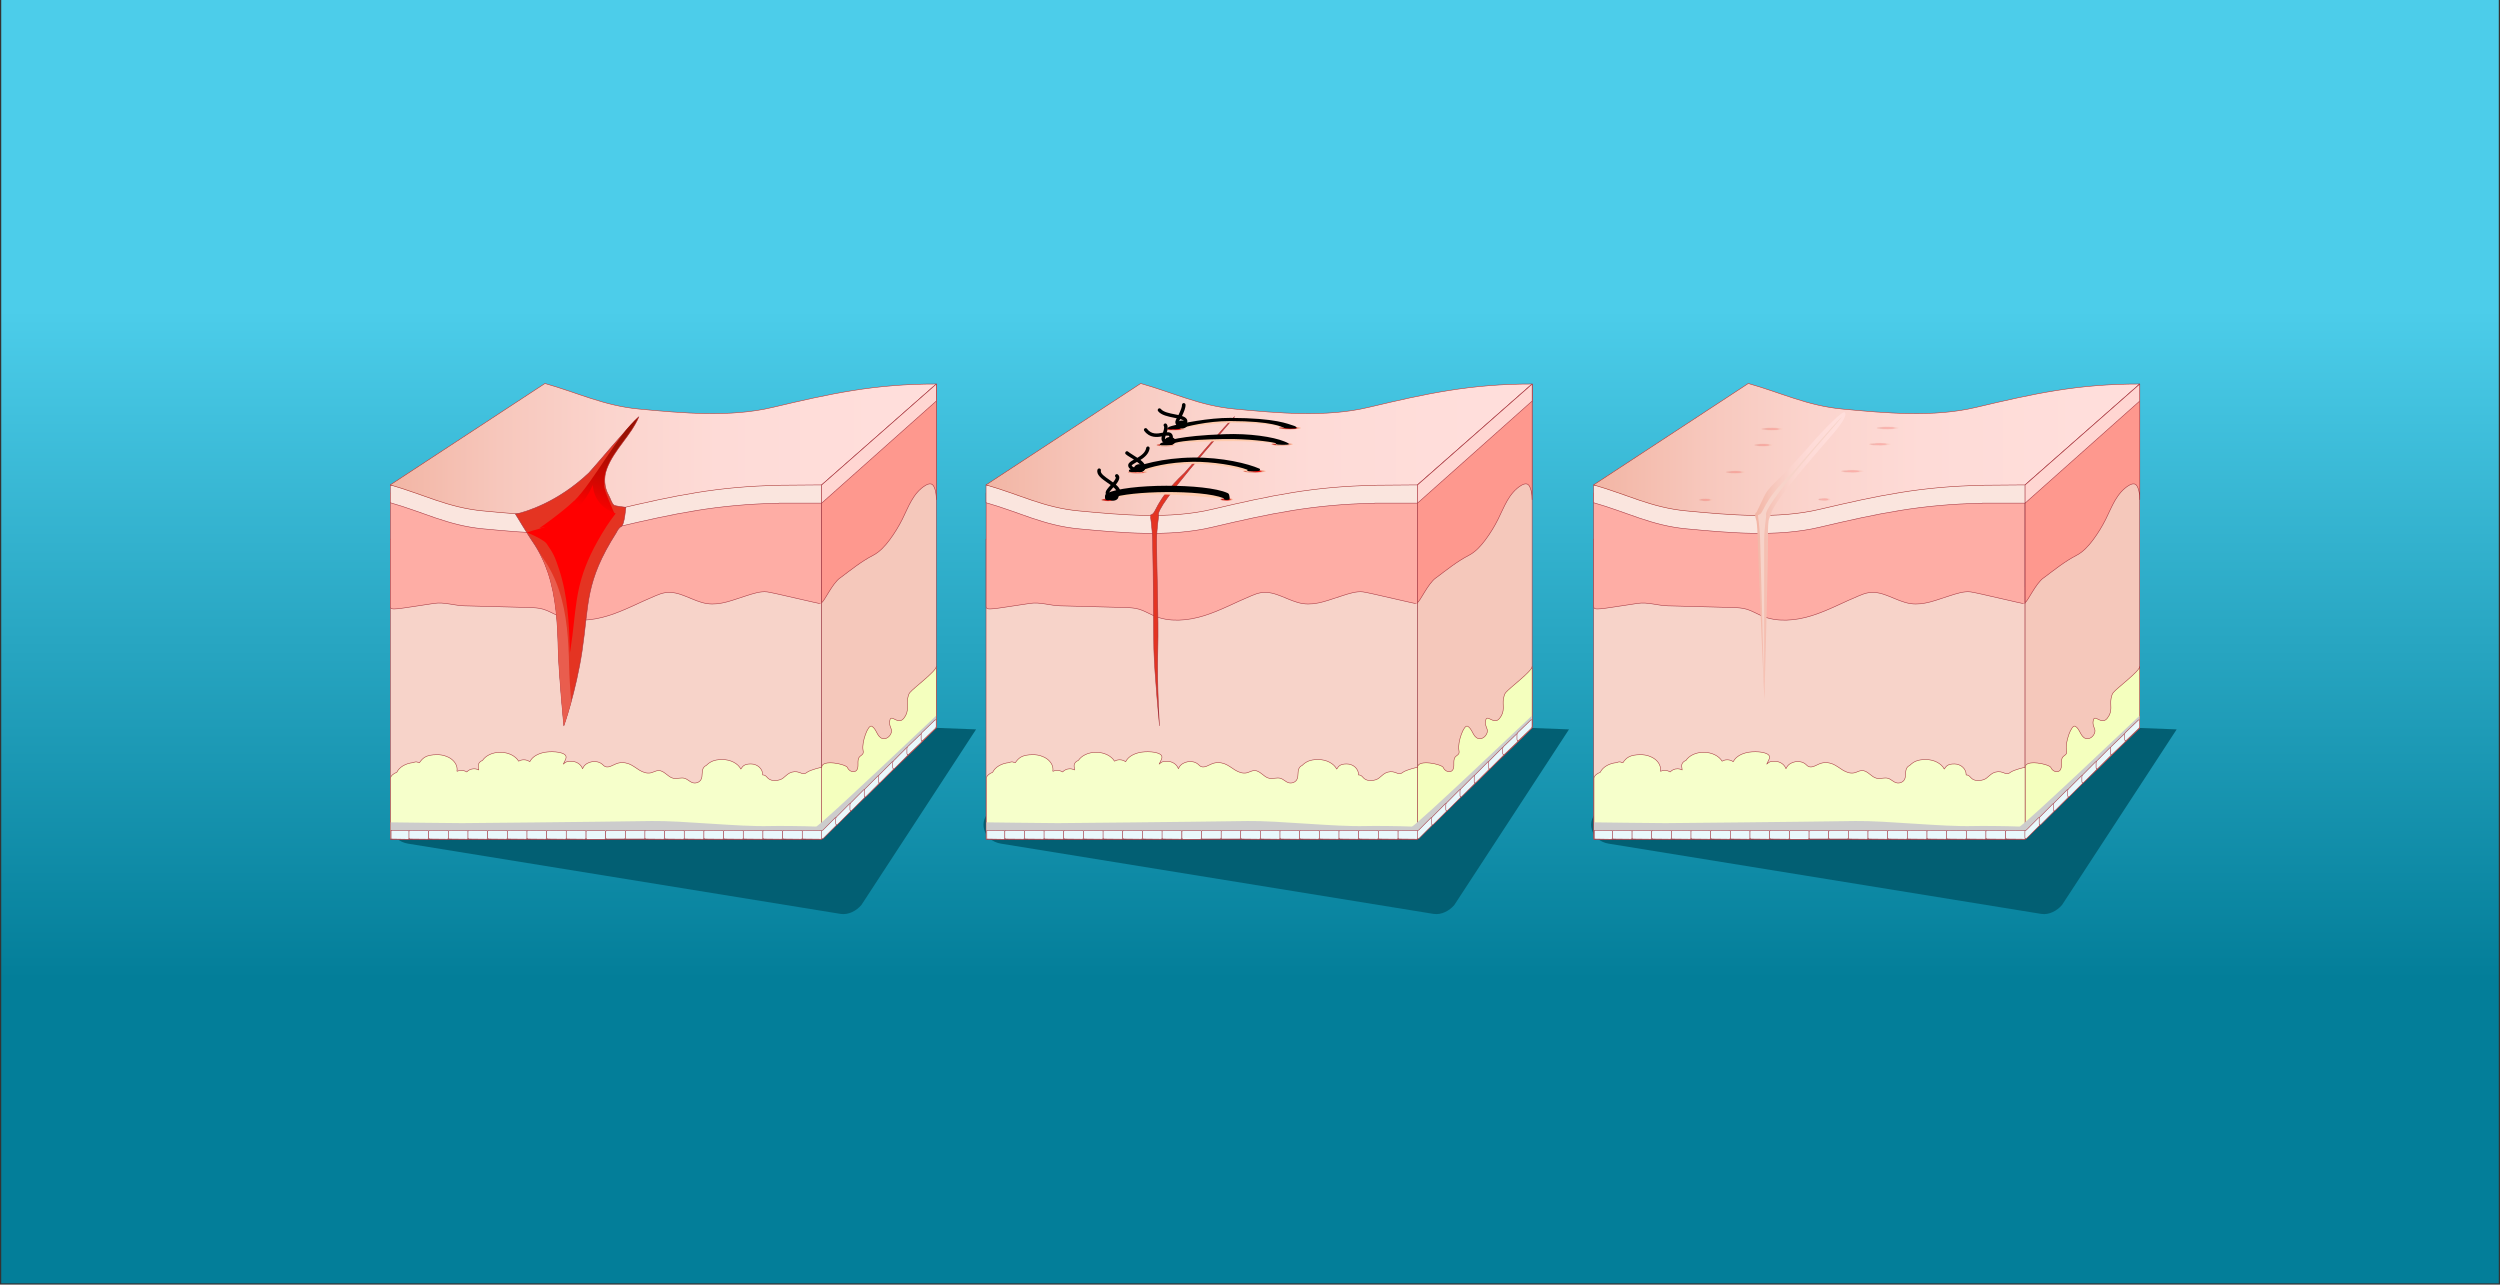 <svg xmlns="http://www.w3.org/2000/svg" xmlns:xlink="http://www.w3.org/1999/xlink" viewBox="0 0 2834.6 1456.5"><rect x="0" y="0" width="2834.6" height="1456.5" fill="#333333" stroke="none"/><defs><style>      .st0 {        fill: #f5c8bb;      }      .st0, .st1, .st2, .st3, .st4, .st5, .st6, .st7, .st8, .st9, .st10, .st11, .st12 {        stroke: #a3333e;        stroke-linecap: round;        stroke-linejoin: round;        stroke-width: .6px;      }      .st13 {        fill: url(#linear-gradient2);      }      .st14 {        fill: url(#linear-gradient1);      }      .st15 {        fill: url(#linear-gradient9);      }      .st16 {        fill: url(#linear-gradient3);      }      .st17 {        fill: url(#linear-gradient6);      }      .st18 {        fill: url(#linear-gradient8);      }      .st19 {        fill: url(#linear-gradient7);      }      .st20 {        fill: url(#linear-gradient5);      }      .st21 {        fill: url(#linear-gradient4);      }      .st22 {        fill: url(#linear-gradient18);      }      .st23 {        fill: url(#linear-gradient13);      }      .st24 {        fill: url(#linear-gradient12);      }      .st25 {        fill: url(#linear-gradient15);      }      .st26 {        fill: url(#linear-gradient16);      }      .st27 {        fill: url(#linear-gradient11);      }      .st28 {        fill: url(#linear-gradient10);      }      .st29 {        fill: url(#linear-gradient17);      }      .st30 {        fill: url(#linear-gradient14);      }      .st31 {        fill: url(#linear-gradient);      }      .st32 {        isolation: isolate;      }      .st33 {        fill: #ff7036;      }      .st34 {        fill: #ffc1a7;      }      .st35 {        fill: #ffcbad;      }      .st35, .st36, .st37, .st38 {        mix-blend-mode: multiply;      }      .st39 {        fill: #025f73;      }      .st1 {        fill: url(#_ÂÁ_Ï_ÌÌ_È_ËÂÌÚ_732);      }      .st2 {        fill: url(#_ÂÁ_Ï_ÌÌ_È_ËÂÌÚ_733);      }      .st36 {        fill: url(#_ÂÁ_Ï_ÌÌ_È_ËÂÌÚ_731);      }      .st3 {        fill: #ffd6d2;      }      .st4, .st40 {        fill: #f7d3c9;      }      .st41 {        opacity: .2;      }      .st5 {        fill: #e9f8fc;      }      .st42 {        fill: #e95d4e;      }      .st6 {        fill: url(#_ÂÁ_Ï_ÌÌ_È_ËÂÌÚ_73);      }      .st43 {        fill: red;      }      .st7 {        fill: #f4ffbe;      }      .st8 {        fill: #e43422;      }      .st9 {        fill: #fe988e;      }      .st10 {        fill: #feada5;      }      .st11 {        fill: #fae5de;      }      .st37 {        fill: #ccc;      }      .st44 {        fill: url(#_ÂÁ_Ï_ÌÌ_È_ËÂÌÚ_74);      }      .st45 {        fill: url(#_ÂÁ_Ï_ÌÌ_È_ËÂÌÚ_37);      }      .st38 {        fill: #f2120f;      }      .st12 {        fill: #f6ffcb;      }    </style><linearGradient id="_&#xC2;&#xC1;_&#xCF;_&#xCC;&#xCC;_&#xC8;_&#xCB;&#xC2;&#xCC;&#xDA;_74" data-name="&#xA1;&#xC2;&#xC1;&#x2DA;&#xCF;&#x2C7;&#xCC;&#xCC;&#x2DA;&#xC8; &#x201E;&#xF8FF;&#x2021;&#x2030;&#xCB;&#xC2;&#xCC;&#xDA; 74" x1="1417.3" y1="-154.9" x2="1417.3" y2="1109.9" gradientUnits="userSpaceOnUse"><stop offset=".4" stop-color="#4ccdea"></stop><stop offset="1" stop-color="#037e99"></stop></linearGradient><linearGradient id="linear-gradient" x1="1808" y1="524" x2="2425.4" y2="477.1" gradientUnits="userSpaceOnUse"><stop offset="0" stop-color="#ffa73f"></stop><stop offset=".1" stop-color="#ffb156"></stop><stop offset=".2" stop-color="#ffb967"></stop><stop offset=".4" stop-color="#ffbe71"></stop><stop offset=".5" stop-color="#ffc075"></stop></linearGradient><linearGradient id="_&#xC2;&#xC1;_&#xCF;_&#xCC;&#xCC;_&#xC8;_&#xCB;&#xC2;&#xCC;&#xDA;_73" data-name="&#xA1;&#xC2;&#xC1;&#x2DA;&#xCF;&#x2C7;&#xCC;&#xCC;&#x2DA;&#xC8; &#x201E;&#xF8FF;&#x2021;&#x2030;&#xCB;&#xC2;&#xCC;&#xDA; 73" x1="1807" y1="509.7" x2="2426.1" y2="509.7" gradientUnits="userSpaceOnUse"><stop offset="0" stop-color="#f2b5a4"></stop><stop offset="0" stop-color="#f2b5a4"></stop><stop offset=".2" stop-color="#f7c7bc"></stop><stop offset=".4" stop-color="#fbd4cd"></stop><stop offset=".6" stop-color="#fedbd7"></stop><stop offset=".9" stop-color="#ffdedb"></stop></linearGradient><linearGradient id="_&#xC2;&#xC1;_&#xCF;_&#xCC;&#xCC;_&#xC8;_&#xCB;&#xC2;&#xCC;&#xDA;_731" data-name="&#xA1;&#xC2;&#xC1;&#x2DA;&#xCF;&#x2C7;&#xCC;&#xCC;&#x2DA;&#xC8; &#x201E;&#xF8FF;&#x2021;&#x2030;&#xCB;&#xC2;&#xCC;&#xDA; 73" x1="1990.2" y1="631.2" x2="2092.5" y2="631.2" xlink:href="#_&#xC2;&#xC1;_&#xCF;_&#xCC;&#xCC;_&#xC8;_&#xCB;&#xC2;&#xCC;&#xDA;_73"></linearGradient><linearGradient id="linear-gradient1" x1="2087.9" y1="534.3" x2="2112.3" y2="534.3" gradientUnits="userSpaceOnUse"><stop offset="0" stop-color="#b60e0b"></stop><stop offset=".1" stop-color="#ba1813"></stop><stop offset=".3" stop-color="#c5332b"></stop><stop offset=".6" stop-color="#d86052"></stop><stop offset=".9" stop-color="#f19e87"></stop><stop offset="1" stop-color="#ffbfa4"></stop></linearGradient><linearGradient id="linear-gradient2" x1="1957.1" y1="535.3" x2="1978" y2="535.3" xlink:href="#linear-gradient1"></linearGradient><linearGradient id="linear-gradient3" x1="1989.2" y1="504.6" x2="2009.2" y2="504.6" xlink:href="#linear-gradient1"></linearGradient><linearGradient id="linear-gradient4" x1="2119.7" y1="503.7" x2="2142.9" y2="503.7" xlink:href="#linear-gradient1"></linearGradient><linearGradient id="linear-gradient5" x1="1997.4" y1="486.4" x2="2020.6" y2="486.4" xlink:href="#linear-gradient1"></linearGradient><linearGradient id="linear-gradient6" x1="2128" y1="485.3" x2="2152.1" y2="485.3" xlink:href="#linear-gradient1"></linearGradient><linearGradient id="linear-gradient7" x1="1926.8" y1="566.8" x2="1941.3" y2="566.8" xlink:href="#linear-gradient1"></linearGradient><linearGradient id="linear-gradient8" x1="2061.8" y1="566.3" x2="2075.3" y2="566.3" xlink:href="#linear-gradient1"></linearGradient><linearGradient id="linear-gradient9" x1="443.6" y1="524" x2="1061" y2="477.1" xlink:href="#linear-gradient"></linearGradient><linearGradient id="_&#xC2;&#xC1;_&#xCF;_&#xCC;&#xCC;_&#xC8;_&#xCB;&#xC2;&#xCC;&#xDA;_732" data-name="&#xA1;&#xC2;&#xC1;&#x2DA;&#xCF;&#x2C7;&#xCC;&#xCC;&#x2DA;&#xC8; &#x201E;&#xF8FF;&#x2021;&#x2030;&#xCB;&#xC2;&#xCC;&#xDA; 73" x1="442.5" x2="1061.6" xlink:href="#_&#xC2;&#xC1;_&#xCF;_&#xCC;&#xCC;_&#xC8;_&#xCB;&#xC2;&#xCC;&#xDA;_73"></linearGradient><linearGradient id="_&#xC2;&#xC1;_&#xCF;_&#xCC;&#xCC;_&#xC8;_&#xCB;&#xC2;&#xCC;&#xDA;_37" data-name="&#xA1;&#xC2;&#xC1;&#x2DA;&#xCF;&#x2C7;&#xCC;&#xCC;&#x2DA;&#xC8; &#x201E;&#xF8FF;&#x2021;&#x2030;&#xCB;&#xC2;&#xCC;&#xDA; 37" x1="660.8" y1="574.3" x2="696" y2="483.9" gradientUnits="userSpaceOnUse"><stop offset="0" stop-color="red"></stop><stop offset=".3" stop-color="#d70601"></stop><stop offset=".6" stop-color="#b50c02"></stop><stop offset=".8" stop-color="#9f1003"></stop><stop offset="1" stop-color="#981204"></stop></linearGradient><linearGradient id="linear-gradient10" x1="1119.1" y1="524" x2="1736.5" y2="477.1" xlink:href="#linear-gradient"></linearGradient><linearGradient id="_&#xC2;&#xC1;_&#xCF;_&#xCC;&#xCC;_&#xC8;_&#xCB;&#xC2;&#xCC;&#xDA;_733" data-name="&#xA1;&#xC2;&#xC1;&#x2DA;&#xCF;&#x2C7;&#xCC;&#xCC;&#x2DA;&#xC8; &#x201E;&#xF8FF;&#x2021;&#x2030;&#xCB;&#xC2;&#xCC;&#xDA; 73" x1="1118" x2="1737.2" xlink:href="#_&#xC2;&#xC1;_&#xCF;_&#xCC;&#xCC;_&#xC8;_&#xCB;&#xC2;&#xCC;&#xDA;_73"></linearGradient><linearGradient id="linear-gradient11" x1="1410.2" x2="1434.6" xlink:href="#linear-gradient1"></linearGradient><linearGradient id="linear-gradient12" x1="1279.4" y1="535.3" x2="1300.3" y2="535.3" xlink:href="#linear-gradient1"></linearGradient><linearGradient id="linear-gradient13" x1="1311.5" y1="504.6" x2="1331.4" y2="504.6" xlink:href="#linear-gradient1"></linearGradient><linearGradient id="linear-gradient14" x1="1442" y1="503.7" x2="1465.2" y2="503.7" xlink:href="#linear-gradient1"></linearGradient><linearGradient id="linear-gradient15" x1="1319.7" y1="486.4" x2="1342.9" y2="486.4" xlink:href="#linear-gradient1"></linearGradient><linearGradient id="linear-gradient16" x1="1450.3" y1="485.3" x2="1474.4" y2="485.3" xlink:href="#linear-gradient1"></linearGradient><linearGradient id="linear-gradient17" x1="1249" y1="566.8" x2="1263.5" y2="566.8" xlink:href="#linear-gradient1"></linearGradient><linearGradient id="linear-gradient18" x1="1384" y1="566.3" x2="1397.6" y2="566.3" xlink:href="#linear-gradient1"></linearGradient></defs><g class="st32"><g id="_x2014_&#xCE;&#xD3;&#xC8;_x5F_9"><rect class="st44" x="1.4" y="-526.3" width="2831.8" height="1981.4"></rect></g><g id="_x2014_&#xCE;&#xD3;&#xC8;_x5F_8"><path class="st39" d="M451.9,918.7l99-70.6c4.2-3,9.3-4.7,14.7-4.8l496.1-18,45,1.7-130,199.1c-5.5,6.5-14.7,11.6-23.7,10.1l-490.2-79.6c-20.5-3.3-27.1-26.5-10.9-38Z"></path><path class="st39" d="M1124.2,918.7l99-70.6c4.2-3,9.3-4.7,14.7-4.8l496.1-18,45,1.7-130,199.1c-5.5,6.5-14.7,11.6-23.7,10.1l-490.2-79.6c-20.5-3.3-27.1-26.5-10.9-38Z"></path><path class="st39" d="M1813.2,918.7l99-70.6c4.2-3,9.3-4.7,14.7-4.8l496.1-18,45,1.7-130,199.1c-5.5,6.5-14.7,11.6-23.7,10.1l-490.2-79.6c-20.5-3.3-27.1-26.5-10.9-38Z"></path></g><g id="_x2014_&#xCE;&#xD3;&#xC8;_x5F_3"><g><polygon class="st4" points="2296.1 665.9 2265 629.5 2084.8 627.5 1929.7 663.2 1807 611.2 1807 951.6 2296.1 951.6 2296.1 665.9"></polygon><polygon class="st0" points="2296.1 549.9 2296.1 951.6 2426.1 825.4 2426.1 435.5 2296.1 549.9"></polygon><path class="st10" d="M2296.1,559h-489.1v128.6c0,5.1,5.5,3.1,50.2-3.5,11.1-1.6,22.3,2.5,33.5,2.8,24.2.6,48.5,1.3,72.7,1.9,5.8.2,11.7.3,17.2,2,5.7,1.7,10.9,4.9,16.4,7.3,17.9,7.7,38.6,5.8,57.2,0,18.6-5.8,35.8-15.3,53.8-22.7,3.5-1.5,7.1-2.8,10.8-3.4,16.3-2.6,31.1,10,47.4,12.4,15.5,2.3,30.3-4.6,44.8-9,7-2.2,15.7-5.2,23.2-4.3,7.3.9,61.7,14.2,61.7,13.5,0-14.1,0-125.4,0-125.4Z"></path><path class="st33" d="M1875.3,553.5c.6,0,1.6.2,2.8.2s2.2,0,2.8-.2c.3,0,.5,0,.5-.2s-.2-.1-.5-.2c-.6,0-1.6-.1-2.8-.1s-2.2,0-2.8.1c-.3,0-.5,0-.5.2s.2.1.5.2Z"></path><path class="st11" d="M2247.6,570.6c-69.7,1.3-117.7,11.5-184.4,27.2-47.9,11.4-102.4,6.4-151.1,1.8-39.8-3.7-67.7-19-105.2-29.6v-20.1c37.5,10.6,242.3-60.2,282.1-56.4,48.7,4.6,103.2,9.6,151.1-1.8,63.2-15,185.9-56.1,185.9-56.1v20.2l-130,114.7h-48.5Z"></path><path class="st31" d="M2247.6,550.3c-69.7,1.3-117.7,11.5-184.4,27.2-47.9,11.4-102.4,6.4-151.1,1.8-39.8-3.7-67.7-18.9-105.2-29.5l175.4-115c37.5,10.6,66.9,25.3,106.7,29,48.7,4.6,103.2,9.6,151.1-1.8,66.6-15.8,115.8-26.6,185.9-26.6l-130,114.4-48.5.4Z"></path><path class="st6" d="M2247.6,550.3c-69.7,1.3-117.7,11.5-184.4,27.2-47.9,11.4-102.4,6.4-151.1,1.8-39.8-3.7-67.7-18.9-105.2-29.5l175.4-115c37.5,10.6,66.9,25.3,106.7,29,48.7,4.6,103.2,9.6,151.1-1.8,66.6-15.8,115.8-26.6,185.9-26.6l-130,114.4-48.5.4Z"></path><path class="st9" d="M2316.8,655.5c11.6-8.7,24.5-19.1,37.4-25.7,7.8-4,13.9-10.8,19.1-17.8,5.4-7.3,10.2-15.1,14.3-23.3,3.5-7,6.5-14.3,10.4-21.1,4-6.8,9-13.1,15.8-17.2,1.9-1.1,4.1-2.1,6.2-1.7,5.3,1,6.2,13.8,6.2,17.8v-131l-130,114.4v133.3c3.2-1.7,11.6-21,20.6-27.8Z"></path><polygon class="st3" points="2296.1 549.9 2296.1 570.5 2426.1 454.7 2426.1 435.5 2296.1 549.9"></polygon><path class="st7" d="M2296.1,870.1v81.4l130-126.3v-69.5c0,5.3-25.7,24.3-30,29.6-1.5,1.9-2,4.4-2.5,6.8-1.4,7.4,2.3,14-4.3,22.3s-14-5-15.8,2c-1.7,7,2.8,9.3,1.7,13.8-1.1,4.6-5.9,8.6-10.4,7.1-5.9-1.9-6.4-10.7-11.7-13.8-4.5-2.7-11.7,18.5-10.1,26.7.3,1.4.5,2.9,0,4.2-.8,1.6-2.7,2.4-3.9,3.7-3.8,4.2.4,12.3-4,15.9-3.1,2.6-8.3,0-9.7-3.7-1.5-3.8-29.2-9.8-29.2-.3Z"></path><path class="st12" d="M2296.1,869.9s-12,2.7-16.3,5.6c-1,.7-2,1.5-3.3,1.7-1.9.4-3.8-.7-5.7-1.4-3.5-1.3-7.7-1-11,.7-2.9,1.5-5,4-7.6,5.9-4,3-12.9,4-16.8.1-1.5-1.5-2.9-3.5-5.1-3.8-.4,0-.7,0-1,0,0,0,0-.2,0-.3,0-6.7-6-12.2-13.4-12.2s-9.1,2.3-11.4,5.8c-3.2-6.3-11.5-10.8-21.1-10.8s-14,2.7-18.1,6.7c-1,.4-1.9,1.1-2.6,1.9-3.4,3.9-.8,10.2-3.6,14.5-1.8,2.8-5.7,4.2-9.1,3.2-3.4-1-5.8-4-9.2-5-4.1-1.2-8.5.8-12.7,0-6.5-1.3-10.4-9.1-17.1-8.8-3,.1-5.6,1.9-8.6,2.6-4.5,1-9.2-.8-13.1-3.2-3.9-2.4-7.4-5.3-11.7-7-4.6-1.8-10.1-2-14.7,0-4,1.6-8.3,4.8-12.3,3-1.3-.6-2.3-1.8-3.4-2.7-6.1-5.1-17.4-3.3-21.3,3.5-.3.5-.6,1.1-.9,1.7-1.7-4.9-6.8-8.4-12.8-8.4s-6.6,1.2-9,3.2c.8-1.9,1.7-3.5,2.1-4.3.9-1.9,1.8-4,.2-5.9-3.5-4-17.5-4.9-26.1-2.6-8.2,2.2-12.2,6.2-14.2,10.1-1.8-1.4-4.2-2.2-6.7-2.2s-4.2.6-5.9,1.6c-3.5-5.9-11.5-10.1-20.8-10.1s-16.5,3.8-20.2,9.2c-2.2.9-3.9,2.3-4.6,4.4-.5,1.5,0,3.8.3,6.4-1.6-.8-3.4-1.3-5.3-1.3-3.4,0-6.3,1.4-8.3,3.6-1.7-1.1-3.8-1.8-6.1-1.8s-3,.3-4.4.9c-.2,0-.4,0-.6,0,.1-.7.2-1.3.2-2,0-9.2-10.1-16.7-22.6-16.7s-16.4,3.7-20.1,9.1c-.4,0-.8-.1-1.2-.1-1.5-1.2-3.8-1.1-5.7,0-8.7.7-16,5.1-18.8,11-3.6,1.2-7.1,4.2-7.1,6.7v68.9h488.8v-81.6Z"></path><g><path class="st37" d="M2425.8,811.6c0-.2-132.1,125.7-136,125.6-13.3-.6-43.5-.9-52.3-.6-34.9,1-99.1-6.2-134-5.7-69.2,1.1-214.2,2.4-215.2,2.4-12.7,0-80.8-.9-80.8-.9v18.5h488.5c0-.1,129.6-127.3,129.6-127.3,0-4.4.2-7.5.2-11.9Z"></path><g><path class="st5" d="M1826.9,941.6l-19.1-.2c0,3.3,0,6.6,0,9.9l19,.3c.8,0,1.5-.7,1.6-1.6v-6.7c0-.9-.6-1.6-1.4-1.6Z"></path><path class="st5" d="M1850.6,949.9c0,.9-.7,1.6-1.6,1.6l-19.4-.2c-.8,0-1.4-.7-1.4-1.6v-6.7c0-.9.6-1.6,1.5-1.6l19.4.2c.8,0,1.5.7,1.5,1.6v6.7Z"></path><path class="st5" d="M1873,949.9c0,.9-.7,1.6-1.6,1.6l-19.4-.2c-.8,0-1.5-.7-1.5-1.6v-6.7c0-.9.8-1.6,1.6-1.6l19.4.2c.8,0,1.5.7,1.5,1.6v6.7Z"></path><path class="st5" d="M1895.3,949.9c0,.9-.7,1.6-1.6,1.6l-19.4-.2c-.8,0-1.5-.7-1.5-1.6v-6.7c0-.9.8-1.6,1.6-1.6l19.4.2c.8,0,1.5.7,1.5,1.6v6.7Z"></path><path class="st5" d="M1917.5,949.9c0,.9-.7,1.6-1.6,1.6l-19.4-.2c-.8,0-1.4-.7-1.4-1.6v-6.7c0-.9.6-1.6,1.5-1.6l19.4.2c.8,0,1.5.7,1.5,1.6v6.7Z"></path><path class="st5" d="M1939.8,949.9c0,.9-.7,1.6-1.6,1.6l-19.4-.2c-.8,0-1.5-.7-1.5-1.6v-6.7c0-.9.8-1.6,1.6-1.6l19.4.2c.8,0,1.5.7,1.5,1.6v6.7Z"></path><path class="st5" d="M1962.1,949.9c0,.9-.7,1.6-1.6,1.6l-19.4-.2c-.8,0-1.5-.7-1.5-1.6v-6.7c0-.9.8-1.6,1.6-1.6l19.4.2c.8,0,1.5.7,1.5,1.6v6.7Z"></path><path class="st5" d="M1984.3,949.9c0,.9-.7,1.6-1.6,1.6l-19.4-.2c-.8,0-1.4-.7-1.4-1.6v-6.7c0-.9.6-1.6,1.5-1.6l19.4.2c.8,0,1.5.7,1.5,1.6v6.7Z"></path><path class="st5" d="M2006.7,949.9c0,.9-.7,1.6-1.6,1.6l-19.4-.2c-.8,0-1.5-.7-1.5-1.6v-6.7c0-.9.8-1.6,1.6-1.6l19.4.2c.8,0,1.5.7,1.5,1.6v6.7Z"></path><path class="st5" d="M2029,949.9c0,.9-.7,1.6-1.6,1.6l-19.4-.2c-.8,0-1.5-.7-1.5-1.6v-6.7c0-.9.8-1.6,1.6-1.6l19.4.2c.8,0,1.5.7,1.5,1.6v6.7Z"></path><path class="st5" d="M2051.3,949.9c0,.9-.7,1.6-1.5,1.7h-19.4c-.8,0-1.4-.7-1.4-1.6v-6.7c0-.9.5-1.6,1.4-1.6h19.4c.8,0,1.5.7,1.5,1.6v6.7Z"></path><path class="st5" d="M2073.6,949.6c0,.9-.7,1.6-1.5,1.7h-19.4c-.8.1-1.5-.6-1.5-1.4v-6.7c0-.9.7-1.6,1.5-1.7h19.4c.8-.1,1.5.5,1.5,1.4v6.7Z"></path><path class="st5" d="M2095.9,949.6c0,.9-.7,1.6-1.5,1.7h-19.4c-.8.1-1.5-.5-1.5-1.4v-6.7c0-.9.7-1.6,1.5-1.7h19.4c.8-.1,1.5.5,1.5,1.4v6.7Z"></path><path class="st5" d="M2118.1,949.9c0,.9-.7,1.6-1.6,1.6l-19.4-.2c-.8,0-1.4-.7-1.4-1.6v-6.7c0-.9.6-1.6,1.5-1.6l19.4.2c.8,0,1.5.7,1.5,1.6v6.7Z"></path><path class="st5" d="M2140.5,949.9c0,.9-.7,1.6-1.6,1.6l-19.4-.2c-.8,0-1.5-.7-1.5-1.6v-6.7c0-.9.8-1.6,1.6-1.6l19.4.2c.8,0,1.5.7,1.5,1.6v6.7Z"></path><path class="st5" d="M2162.8,949.9c0,.9-.7,1.6-1.6,1.6l-19.4-.2c-.8,0-1.5-.7-1.5-1.6v-6.7c0-.9.8-1.6,1.6-1.6l19.4.2c.8,0,1.5.7,1.5,1.6v6.7Z"></path><path class="st5" d="M2185,949.9c0,.9-.7,1.6-1.6,1.6l-19.4-.2c-.8,0-1.4-.7-1.4-1.6v-6.7c0-.9.6-1.6,1.5-1.6l19.4.2c.8,0,1.5.7,1.5,1.6v6.7Z"></path><path class="st5" d="M2207.4,949.9c0,.9-.7,1.6-1.6,1.6l-19.4-.2c-.8,0-1.5-.7-1.5-1.6v-6.7c0-.9.8-1.6,1.6-1.6l19.4.2c.8,0,1.5.7,1.5,1.6v6.7Z"></path><path class="st5" d="M2229.6,949.9c0,.9-.7,1.6-1.6,1.6l-19.4-.2c-.8,0-1.5-.7-1.5-1.6v-6.7c0-.9.8-1.6,1.6-1.6l19.4.2c.8,0,1.5.7,1.5,1.6v6.7Z"></path><path class="st5" d="M2251.9,949.9c0,.9-.7,1.6-1.6,1.6l-19.4-.2c-.8,0-1.4-.7-1.4-1.6v-6.7c0-.9.6-1.6,1.5-1.6l19.4.2c.8,0,1.5.7,1.5,1.6v6.7Z"></path><path class="st5" d="M2274.2,949.9c0,.9-.7,1.6-1.6,1.6l-19.4-.2c-.8,0-1.5-.7-1.5-1.6v-6.7c0-.9.8-1.6,1.6-1.6l19.4.2c.8,0,1.5.7,1.5,1.6v6.7Z"></path><path class="st5" d="M2296.6,949.9c0,.9-.6,1.6-1.5,1.6l-19.5-.2c-.8,0-1.5-.7-1.5-1.6v-6.7c0-.9.8-1.6,1.6-1.6l19.4.2c.8,0,1.5.7,1.5,1.6v6.7Z"></path><g><path class="st5" d="M2313,934.2c0,.9-.6,2.2-1.5,2.8l-14.1,14.1c-.8,0-1.5-.7-1.5-1.6v-6.7c0-.9.8-1.6,1.6-1.6l14-14.1c.8,0,1.5-.6,1.5.3v6.7Z"></path><path class="st5" d="M2329.2,918.5c0,.9-.6,2.2-1.5,2.8l-14.1,14.1c-.8,0-1.5-.7-1.5-1.6v-5.5c0-.9.9-2.4,1.6-2.8l14-14.1c.7-.5,1.5-.6,1.5.3v6.7Z"></path><path class="st5" d="M2345.3,902.6c0,.9-.6,2.2-1.5,2.8l-14.1,14.1c-.8,0-1.5-.7-1.5-1.6v-5.5c0-.9.9-2.4,1.6-2.8l14-14.1c.7-.5,1.5-.6,1.5.3v6.7Z"></path><path class="st5" d="M2361.5,886.8c0,.9-.6,2.2-1.5,2.8l-14.1,14.1c-.8,0-1.5-.7-1.5-1.6v-5.5c0-.9.9-2.4,1.6-2.8l14-14.1c.7-.5,1.5-.6,1.5.3v6.7Z"></path><path class="st5" d="M2377.6,870.9c0,.9-.6,2.2-1.5,2.8l-14.1,14.1c-.8,0-1.5-.7-1.5-1.6v-5.5c0-.9.9-2.4,1.6-2.8l14-14.1c.7-.5,1.5-.6,1.5.3v6.7Z"></path><path class="st5" d="M2393.7,855c0,.9-.6,2.2-1.5,2.8l-14.1,14.1c-.8,0-1.5-.7-1.5-1.6v-5.5c0-.9.9-2.4,1.6-2.8l14-14.1c.7-.5,1.5-.6,1.5.3v6.7Z"></path><path class="st5" d="M2409.9,839.5c0,.9-.6,2.2-1.5,2.8l-14.1,13.5c-.8,0-1.5-.7-1.5-1.6v-5.5c0-.9.9-2.4,1.6-2.8l14-13.5c.7-.5,1.5-.6,1.5.3v6.7Z"></path><path class="st5" d="M2426,823.6c0,.9-.6,2.2-1.5,2.8l-14.1,13.5c-.8,0-1.5-.7-1.5-1.6v-5.5c0-.9.9-2.4,1.6-2.8l14-13.5c.7-.5,1.5-.6,1.5.3v6.7Z"></path></g></g></g><path class="st36" d="M2000.6,795.1s-6.5-142.2-7.5-180.2c-.3-11.5-.8-19.2-1.5-24.1-.2-1.3-3.4-8.4,0-9.9.3-.6,7.3-15.2,7.7-16,3.8-7.4,2.5-7.9,26.2-30.5,1.1-1.2,18.8-20.4,23.7-26,20.9-24.3,40.3-43,42.4-40.9,4,3.9-7.7,18.1-15.6,27.1-12.1,14-28.8,33.1-42.6,50.1-18.4,22.8-23.4,32.6-24.7,35.4.2,2.2-3,7.2-3.4,10.5-.7,5.2-.8,13.5-.7,23.4,0,32.9-4.1,181.1-4.1,181.1Z"></path><path class="st40" d="M2002.6,584.3c-5.2-9.2,73.8-96.3,86.2-111.9-8.4,6.9-54.2,61.4-56.6,63.6-36.3,34.4-30.8,46.1-38.9,48-.4,0,2.1,12.5,2.5,30.4,1,38.3,4.5,170.7,4.5,170.7,0,0,.1-138.1,0-170.9,0-17.1,2.8-28.8,2.1-30Z"></path></g><g class="st41"><g><g><path class="st14" d="M2113,534.3c0,.8-5.6,1.4-12.6,1.4s-12.6-.6-12.6-1.4,5.6-1.4,12.6-1.4,12.6.6,12.6,1.4Z"></path><path class="st34" d="M2113,534.3c-.9,1.8-25.2,2.4-25.4,0,.1-2.3,24.4-1.9,25.4,0h0ZM2113,534.3c-1.9-2.1-22.2-1.5-24.9,0,2.6,1.4,22.9,2.1,24.9,0h0Z"></path></g><path class="st38" d="M2108.3,534.4c0,.5-3.3,1-7.3,1s-7.3-.4-7.3-1,3.3-1,7.3-1,7.3.4,7.3,1Z"></path></g><g><g><ellipse class="st13" cx="1967.8" cy="535.3" rx="10.8" ry="1.4"></ellipse><path class="st34" d="M1978.6,535.3c-.8,1.9-21.5,2.3-21.7,0,.2-2.3,20.9-1.9,21.7,0h0ZM1978.6,535.3c-1.5-2-19.1-1.5-21.3,0,2.1,1.5,19.8,2,21.3,0h0Z"></path></g><path class="st38" d="M1974.6,535.3c0,.5-2.8,1-6.2,1s-6.2-.4-6.2-1,2.8-1,6.2-1,6.2.4,6.2,1Z"></path></g><g><g><path class="st16" d="M2009.7,504.6c0,.8-4.6,1.4-10.2,1.4s-10.2-.6-10.2-1.4,4.6-1.4,10.2-1.4,10.2.6,10.2,1.4Z"></path><path class="st34" d="M2009.7,504.6c-.7,1.9-20.5,2.3-20.7,0,.2-2.3,19.9-1.9,20.7,0h0ZM2009.7,504.6c-1.4-2-18.2-1.5-20.3,0,1.9,1.5,18.9,2,20.3,0h0Z"></path></g><path class="st38" d="M2006,504.6c0,.5-2.7,1-5.9,1s-5.9-.4-5.9-1,2.7-1,5.9-1,5.9.4,5.9,1Z"></path></g><g><g><path class="st21" d="M2143.6,503.7c0,.8-5.4,1.4-12,1.4s-12-.6-12-1.4,5.4-1.4,12-1.4,12,.6,12,1.4Z"></path><path class="st34" d="M2143.6,503.7c-.8,1.9-24,2.4-24.2,0,.1-2.3,23.2-1.9,24.2,0h0ZM2143.6,503.7c-1.8-2.1-21.1-1.5-23.7,0,2.5,1.5,21.9,2.1,23.7,0h0Z"></path></g><path class="st38" d="M2139.2,503.7c0,.5-3.1,1-6.9,1s-6.9-.4-6.9-1,3.1-1,6.9-1,6.9.4,6.9,1Z"></path></g><g><g><path class="st20" d="M2021.3,486.4c0,.8-5.4,1.4-12,1.4s-11.9-.6-11.9-1.4,5.4-1.4,11.9-1.4,12,.6,12,1.4Z"></path><path class="st34" d="M2021.3,486.4c-.8,1.9-24,2.4-24.2,0,.1-2.3,23.2-1.9,24.2,0h0ZM2021.3,486.4c-1.8-2.1-21.1-1.5-23.6,0,2.5,1.5,21.8,2.1,23.6,0h0Z"></path></g><path class="st38" d="M2016.9,486.5c0,.5-3.1,1-6.9,1s-6.9-.4-6.9-1,3.1-1,6.9-1,6.9.4,6.9,1Z"></path></g><g><g><path class="st17" d="M2152.8,485.3c0,.8-5.5,1.4-12.4,1.4s-12.4-.6-12.4-1.4,5.5-1.4,12.4-1.4,12.4.6,12.4,1.4Z"></path><path class="st34" d="M2152.8,485.3c-.9,1.8-24.8,2.4-25,0,.1-2.3,24.1-1.9,25,0h0ZM2152.8,485.3c-1.8-2.1-21.8-1.5-24.5,0,2.6,1.4,22.6,2.1,24.5,0h0Z"></path></g><path class="st38" d="M2148.2,485.3c0,.5-3.2,1-7.2,1s-7.2-.4-7.2-1,3.2-1,7.2-1,7.2.4,7.2,1Z"></path></g><g><g><path class="st19" d="M1941.7,566.8c0,.8-3.3,1.4-7.5,1.4s-7.5-.6-7.5-1.4,3.3-1.4,7.5-1.4,7.5.6,7.5,1.4Z"></path><path class="st34" d="M1941.7,566.8c-.6,1.9-14.8,2.2-15.1,0,.3-2.2,14.5-1.9,15.1,0h0ZM1941.7,566.8c-.8-2-13.5-1.6-14.7,0,1.2,1.6,13.9,2,14.7,0h0Z"></path></g><path class="st38" d="M1938.9,566.8c0,.5-1.9,1-4.3,1s-4.3-.4-4.3-1,1.9-1,4.3-1,4.3.4,4.3,1Z"></path></g><g><g><path class="st18" d="M2075.7,566.3c0,.8-3.1,1.4-7,1.4s-7-.6-7-1.4,3.1-1.4,7-1.4,7,.6,7,1.4Z"></path><path class="st34" d="M2075.7,566.3c-.6,1.9-13.8,2.2-14.1,0,.3-2.2,13.5-1.9,14.1,0h0ZM2075.7,566.3c-.8-1.9-12.6-1.6-13.7,0,1.1,1.6,12.9,2,13.7,0h0Z"></path></g><path class="st38" d="M2073.1,566.3c0,.5-1.8,1-4,1s-4-.4-4-1,1.8-1,4-1,4,.4,4,1Z"></path></g></g></g><g id="_x2014_&#xCE;&#xD3;&#xC8;_x5F_2"><g><polygon class="st4" points="931.6 665.9 900.5 629.5 720.3 627.5 565.3 663.2 442.5 611.2 442.5 951.6 931.6 951.6 931.6 665.9"></polygon><polygon class="st0" points="931.6 549.9 931.6 951.6 1061.6 825.4 1061.6 435.5 931.6 549.9"></polygon><path class="st10" d="M931.6,559h-489.1v128.6c0,5.1,5.5,3.1,50.2-3.5,11.1-1.6,22.3,2.5,33.5,2.8,24.2.6,48.5,1.3,72.7,1.9,5.8.2,11.7.3,17.2,2,5.7,1.7,10.9,4.9,16.4,7.3,17.9,7.7,38.6,5.8,57.2,0,18.6-5.8,35.8-15.3,53.8-22.7,3.5-1.5,7.1-2.8,10.8-3.4,16.3-2.6,31.1,10,47.4,12.4,15.5,2.3,30.3-4.6,44.8-9,7-2.2,15.7-5.2,23.2-4.3,7.3.9,61.7,14.2,61.7,13.5,0-14.1,0-125.4,0-125.4Z"></path><path class="st33" d="M510.8,553.5c.6,0,1.6.2,2.8.2s2.2,0,2.8-.2c.3,0,.5,0,.5-.2s-.2-.1-.5-.2c-.6,0-1.6-.1-2.8-.1s-2.2,0-2.8.1c-.3,0-.5,0-.5.2s.2.1.5.2Z"></path><path class="st11" d="M883.2,570.6c-69.7,1.3-117.7,11.5-184.4,27.2-47.9,11.4-102.4,6.4-151.1,1.8-39.8-3.7-67.7-19-105.2-29.6v-20.1c37.5,10.6,242.3-60.2,282.1-56.4,48.7,4.6,103.2,9.6,151.1-1.8,63.2-15,185.9-56.1,185.9-56.1v20.2l-130,114.7h-48.5Z"></path><path class="st15" d="M883.2,550.3c-69.7,1.3-117.7,11.5-184.4,27.2-47.9,11.4-102.4,6.4-151.1,1.8-39.8-3.7-67.7-18.9-105.2-29.5l175.4-115c37.5,10.6,66.9,25.3,106.7,29,48.7,4.6,103.2,9.6,151.1-1.8,66.6-15.8,115.8-26.6,185.9-26.6l-130,114.4-48.5.4Z"></path><path class="st1" d="M883.2,550.3c-69.7,1.3-117.7,11.5-184.4,27.2-47.9,11.4-102.4,6.4-151.1,1.8-39.8-3.7-67.7-18.9-105.2-29.5l175.4-115c37.5,10.6,66.9,25.3,106.7,29,48.7,4.6,103.2,9.6,151.1-1.8,66.6-15.8,115.8-26.6,185.9-26.6l-130,114.4-48.5.4Z"></path><path class="st9" d="M952.3,655.5c11.6-8.7,24.5-19.1,37.4-25.7,7.8-4,13.9-10.8,19.1-17.8,5.4-7.3,10.2-15.1,14.3-23.3,3.5-7,6.5-14.3,10.4-21.1s9-13.1,15.8-17.2c1.9-1.1,4.1-2.1,6.2-1.7,5.3,1,6.2,13.8,6.2,17.8v-131l-130,114.4v133.3c3.2-1.7,11.6-21,20.6-27.8Z"></path><polygon class="st3" points="931.6 549.9 931.6 570.5 1061.6 454.7 1061.6 435.5 931.6 549.9"></polygon><path class="st7" d="M931.6,870.1v81.4l130-126.3v-69.5c0,5.3-25.7,24.3-30,29.6-1.5,1.9-2,4.4-2.5,6.8-1.4,7.4,2.3,14-4.3,22.3-6.6,8.3-14-5-15.8,2-1.7,7,2.8,9.3,1.7,13.8-1.1,4.6-5.9,8.6-10.4,7.1-5.9-1.9-6.4-10.7-11.7-13.8-4.5-2.7-11.7,18.5-10.1,26.7.3,1.4.5,2.9,0,4.2-.8,1.6-2.7,2.4-3.9,3.7-3.8,4.2.4,12.3-4,15.9-3.1,2.6-8.3,0-9.7-3.7-1.5-3.8-29.2-9.8-29.2-.3Z"></path><path class="st12" d="M931.6,869.9s-12,2.7-16.3,5.6c-1,.7-2,1.5-3.3,1.7-1.9.4-3.8-.7-5.7-1.4-3.5-1.3-7.7-1-11,.7-2.9,1.5-5,4-7.6,5.9-4,3-12.9,4-16.8.1-1.5-1.5-2.9-3.5-5.1-3.8-.4,0-.7,0-1,0,0,0,0-.2,0-.3,0-6.7-6-12.2-13.4-12.2s-9.1,2.3-11.4,5.8c-3.2-6.3-11.5-10.8-21.1-10.8s-14,2.7-18.1,6.7c-1,.4-1.9,1.1-2.6,1.9-3.4,3.9-.8,10.2-3.6,14.5-1.8,2.8-5.7,4.2-9.1,3.2-3.4-1-5.8-4-9.2-5-4.1-1.2-8.5.8-12.7,0-6.5-1.3-10.4-9.1-17.1-8.8-3,.1-5.6,1.9-8.6,2.6-4.5,1-9.2-.8-13.1-3.2-3.9-2.4-7.4-5.3-11.7-7-4.7-1.8-10.1-2-14.7,0-4,1.6-8.3,4.8-12.3,3-1.3-.6-2.3-1.8-3.4-2.7-6.1-5.1-17.4-3.3-21.3,3.5-.3.5-.6,1.1-.9,1.7-1.7-4.9-6.8-8.4-12.8-8.4s-6.6,1.2-9,3.2c.8-1.9,1.7-3.5,2.1-4.3.9-1.9,1.8-4,.2-5.9-3.5-4-17.5-4.9-26.1-2.6-8.2,2.2-12.2,6.2-14.2,10.1-1.8-1.4-4.2-2.2-6.7-2.2s-4.2.6-5.9,1.6c-3.5-5.9-11.5-10.1-20.8-10.1s-16.5,3.8-20.2,9.2c-2.2.9-3.9,2.3-4.6,4.4-.5,1.5,0,3.8.3,6.4-1.6-.8-3.4-1.3-5.3-1.3-3.4,0-6.3,1.4-8.3,3.6-1.7-1.1-3.8-1.8-6.1-1.8s-3,.3-4.4.9c-.2,0-.4,0-.6,0,.1-.7.2-1.3.2-2,0-9.2-10.1-16.7-22.6-16.7s-16.4,3.7-20.1,9.1c-.4,0-.8-.1-1.2-.1-1.5-1.2-3.8-1.1-5.7,0-8.7.7-16,5.1-18.8,11-3.6,1.2-7.1,4.2-7.1,6.7v68.9h488.8v-81.6Z"></path><g><path class="st37" d="M1061.3,811.6c0-.2-132.1,125.7-136,125.6-13.3-.6-43.5-.9-52.3-.6-34.9,1-99.1-6.2-134-5.7-69.2,1.1-214.2,2.4-215.2,2.4-12.7,0-80.8-.9-80.8-.9v18.5h488.5c0-.1,129.6-127.3,129.6-127.3,0-4.4.2-7.5.2-11.9Z"></path><g><path class="st5" d="M462.5,941.6l-19.1-.2c0,3.3,0,6.6,0,9.9l19,.3c.8,0,1.5-.7,1.6-1.6v-6.7c0-.9-.6-1.6-1.4-1.6Z"></path><path class="st5" d="M486.1,949.9c0,.9-.7,1.6-1.6,1.6l-19.4-.2c-.8,0-1.4-.7-1.4-1.6v-6.7c0-.9.6-1.6,1.5-1.6l19.4.2c.8,0,1.5.7,1.5,1.6v6.7Z"></path><path class="st5" d="M508.5,949.9c0,.9-.7,1.6-1.6,1.6l-19.4-.2c-.8,0-1.5-.7-1.5-1.6v-6.7c0-.9.8-1.6,1.6-1.6l19.4.2c.8,0,1.5.7,1.5,1.6v6.7Z"></path><path class="st5" d="M530.8,949.9c0,.9-.7,1.6-1.6,1.6l-19.4-.2c-.8,0-1.5-.7-1.5-1.6v-6.7c0-.9.8-1.6,1.6-1.6l19.4.2c.8,0,1.5.7,1.5,1.6v6.7Z"></path><path class="st5" d="M553,949.9c0,.9-.7,1.6-1.6,1.6l-19.4-.2c-.8,0-1.4-.7-1.4-1.6v-6.7c0-.9.6-1.6,1.5-1.6l19.4.2c.8,0,1.5.7,1.5,1.6v6.7Z"></path><path class="st5" d="M575.4,949.9c0,.9-.7,1.6-1.6,1.6l-19.4-.2c-.8,0-1.5-.7-1.5-1.6v-6.7c0-.9.8-1.6,1.6-1.6l19.4.2c.8,0,1.5.7,1.5,1.6v6.7Z"></path><path class="st5" d="M597.7,949.9c0,.9-.7,1.6-1.6,1.6l-19.4-.2c-.8,0-1.5-.7-1.5-1.6v-6.7c0-.9.8-1.6,1.6-1.6l19.4.2c.8,0,1.5.7,1.5,1.6v6.7Z"></path><path class="st5" d="M619.9,949.9c0,.9-.7,1.6-1.6,1.6l-19.4-.2c-.8,0-1.4-.7-1.4-1.6v-6.7c0-.9.6-1.6,1.5-1.6l19.4.2c.8,0,1.5.7,1.5,1.6v6.7Z"></path><path class="st5" d="M642.3,949.9c0,.9-.7,1.6-1.6,1.6l-19.4-.2c-.8,0-1.5-.7-1.5-1.6v-6.7c0-.9.8-1.6,1.6-1.6l19.4.2c.8,0,1.5.7,1.5,1.6v6.7Z"></path><path class="st5" d="M664.5,949.9c0,.9-.7,1.6-1.6,1.6l-19.4-.2c-.8,0-1.5-.7-1.5-1.6v-6.7c0-.9.8-1.6,1.6-1.6l19.4.2c.8,0,1.5.7,1.5,1.6v6.7Z"></path><path class="st5" d="M686.8,949.9c0,.9-.7,1.6-1.5,1.7h-19.4c-.8,0-1.4-.7-1.4-1.6v-6.7c0-.9.5-1.6,1.4-1.6h19.4c.8,0,1.5.7,1.5,1.6v6.7Z"></path><path class="st5" d="M709.2,949.6c0,.9-.7,1.6-1.5,1.7h-19.4c-.8.1-1.5-.6-1.5-1.4v-6.7c0-.9.7-1.6,1.5-1.7h19.4c.8-.1,1.5.5,1.5,1.4v6.7Z"></path><path class="st5" d="M731.5,949.6c0,.9-.7,1.6-1.5,1.7h-19.4c-.8.1-1.5-.5-1.5-1.4v-6.7c0-.9.7-1.6,1.5-1.7h19.4c.8-.1,1.5.5,1.5,1.4v6.7Z"></path><path class="st5" d="M753.6,949.9c0,.9-.7,1.6-1.6,1.6l-19.4-.2c-.8,0-1.4-.7-1.4-1.6v-6.7c0-.9.6-1.6,1.5-1.6l19.4.2c.8,0,1.5.7,1.5,1.6v6.7Z"></path><path class="st5" d="M776,949.9c0,.9-.7,1.6-1.6,1.6l-19.4-.2c-.8,0-1.5-.7-1.5-1.6v-6.7c0-.9.8-1.6,1.6-1.6l19.4.2c.8,0,1.5.7,1.5,1.6v6.7Z"></path><path class="st5" d="M798.3,949.9c0,.9-.7,1.6-1.6,1.6l-19.4-.2c-.8,0-1.5-.7-1.5-1.6v-6.7c0-.9.8-1.6,1.6-1.6l19.4.2c.8,0,1.5.7,1.5,1.6v6.7Z"></path><path class="st5" d="M820.5,949.9c0,.9-.7,1.6-1.6,1.6l-19.4-.2c-.8,0-1.4-.7-1.4-1.6v-6.7c0-.9.6-1.6,1.5-1.6l19.4.2c.8,0,1.5.7,1.5,1.6v6.7Z"></path><path class="st5" d="M842.9,949.9c0,.9-.7,1.6-1.6,1.6l-19.4-.2c-.8,0-1.5-.7-1.5-1.6v-6.7c0-.9.8-1.6,1.6-1.6l19.4.2c.8,0,1.5.7,1.5,1.6v6.7Z"></path><path class="st5" d="M865.2,949.9c0,.9-.7,1.6-1.6,1.6l-19.4-.2c-.8,0-1.5-.7-1.5-1.6v-6.7c0-.9.8-1.6,1.6-1.6l19.4.2c.8,0,1.5.7,1.5,1.6v6.7Z"></path><path class="st5" d="M887.4,949.9c0,.9-.7,1.6-1.6,1.6l-19.4-.2c-.8,0-1.4-.7-1.4-1.6v-6.7c0-.9.6-1.6,1.5-1.6l19.4.2c.8,0,1.5.7,1.5,1.6v6.7Z"></path><path class="st5" d="M909.8,949.9c0,.9-.7,1.6-1.6,1.6l-19.4-.2c-.8,0-1.5-.7-1.5-1.6v-6.7c0-.9.8-1.6,1.6-1.6l19.4.2c.8,0,1.5.7,1.5,1.6v6.7Z"></path><path class="st5" d="M932.1,949.9c0,.9-.6,1.6-1.5,1.6l-19.5-.2c-.8,0-1.5-.7-1.5-1.6v-6.7c0-.9.8-1.6,1.6-1.6l19.4.2c.8,0,1.5.7,1.5,1.6v6.7Z"></path><g><path class="st5" d="M948.6,934.2c0,.9-.6,2.2-1.5,2.8l-14.1,14.1c-.8,0-1.5-.7-1.5-1.6v-6.7c0-.9.8-1.6,1.6-1.6l14-14.1c.8,0,1.5-.6,1.5.3v6.7Z"></path><path class="st5" d="M964.7,918.5c0,.9-.6,2.2-1.5,2.8l-14.1,14.1c-.8,0-1.5-.7-1.5-1.6v-5.5c0-.9.9-2.4,1.6-2.8l14-14.1c.7-.5,1.5-.6,1.5.3v6.7Z"></path><path class="st5" d="M980.8,902.6c0,.9-.6,2.2-1.5,2.8l-14.1,14.1c-.8,0-1.5-.7-1.5-1.6v-5.5c0-.9.9-2.4,1.6-2.8l14-14.1c.7-.5,1.5-.6,1.5.3v6.7Z"></path><path class="st5" d="M997,886.8c0,.9-.6,2.2-1.5,2.8l-14.1,14.1c-.8,0-1.5-.7-1.5-1.6v-5.5c0-.9.9-2.4,1.6-2.8l14-14.1c.7-.5,1.5-.6,1.5.3v6.7Z"></path><path class="st5" d="M1013.1,870.9c0,.9-.6,2.2-1.5,2.8l-14.1,14.1c-.8,0-1.5-.7-1.5-1.6v-5.5c0-.9.9-2.4,1.6-2.8l14-14.1c.7-.5,1.5-.6,1.5.3v6.7Z"></path><path class="st5" d="M1029.3,855c0,.9-.6,2.2-1.5,2.8l-14.1,14.1c-.8,0-1.5-.7-1.5-1.6v-5.5c0-.9.9-2.4,1.6-2.8l14-14.1c.7-.5,1.5-.6,1.5.3v6.7Z"></path><path class="st5" d="M1045.4,839.5c0,.9-.6,2.2-1.5,2.8l-14.1,13.5c-.8,0-1.5-.7-1.5-1.6v-5.5c0-.9.9-2.4,1.6-2.8l14-13.5c.7-.5,1.5-.6,1.5.3v6.7Z"></path><path class="st5" d="M1061.5,823.6c0,.9-.6,2.2-1.5,2.8l-14.1,13.5c-.8,0-1.5-.7-1.5-1.6v-5.5c0-.9.9-2.4,1.6-2.8l14-13.5c.7-.5,1.5-.6,1.5.3v6.7Z"></path></g></g></g><path class="st8" d="M696.3,572.8c-2.6-1.4-4.1-7.6-6.1-11-5.2-9.2-5.9-20.2-2.2-30.1,8.1-21.8,27.4-37.8,36.4-59.2-8.4,6.9-54.2,61.4-56.6,63.6-36.3,34.4-73.2,44.5-81.3,46.4-1.3.2-2.1.3-2.1.3,0,0,14.9,24.7,19.5,31.3,7.5,10.8,13.3,22.8,17.5,35.3,9.2,27.7,10.8,57.3,11.5,86.4.7,29.2,6.4,87.2,6.4,87.2,0,0,13.7-38.4,20.7-84.9,8.1-53.9,2.9-77.8,38.8-134.2.8-1.3,1.9-4.8,6-7.3,3.2-1.9,4.8-21.4,4.8-21.4,0,0-11.7-1.4-13.4-2.3Z"></path><g><path class="st45" d="M650.9,568c22.4-21.8,50-76.6,72.8-94.7-4.3,9.9-10.9,18.8-17.3,27.3-7.1,9.6-14.5,19.5-18.7,30.9-2.3,6.2-3.2,12.7-2.6,18.2-2.1,2.5,11.9,33.1,11.9,33.1l-85.5,16.1s26-18,39.3-31Z"></path><path class="st43" d="M646.2,740.9c0-1.9-.1-3.7-.2-5.4-.7-27.9-2.2-60.2-12.2-90.3-4.7-14.2-6.2-17.5-14.2-29-1.9-2.7-11-8-22.2-12.5,16.4-5.9,55.7-10,74.7-53.8.6,7.7,3.3,14.6,7.8,20.2,2.9,3.6,6.6,6.6,11,8.8l.3.2c1.8.9,4,2.1,6.9,3.1-3.8,4.9-7.6,10.1-10.4,14.5-30.1,47.2-33,73.3-37,109.3-1,9.3-2.1,19-3.8,30-.2,1.6-.5,3.2-.8,4.8Z"></path><path class="st42" d="M645.3,755.5c-.7-29.2-2.3-58.7-11.5-86.4-4.1-12.5-9.9-24.5-17.5-35.3-1.1-1.5-2.7-4.1-4.6-7,3.9,7.2,7.1,14.8,9.7,22.6,9.2,27.7,10.8,57.3,11.5,86.4.7,29.2,6.4,87.2,6.4,87.2,0,0,3.7-10.5,8.3-27.1-1.1-14.5-2.1-29.4-2.3-40.4Z"></path></g></g></g><g id="_x2014_&#xCE;&#xD3;&#xC8;_x5F_7"><g><polygon class="st4" points="1607.2 665.9 1576 629.5 1395.8 627.5 1240.8 663.2 1118 611.2 1118 951.6 1607.2 951.6 1607.2 665.9"></polygon><polygon class="st0" points="1607.2 549.9 1607.2 951.6 1737.2 825.4 1737.2 435.5 1607.2 549.9"></polygon><path class="st10" d="M1607.2,559h-489.1v128.6c0,5.1,5.5,3.1,50.2-3.5,11.1-1.6,22.3,2.5,33.5,2.8,24.2.6,48.5,1.3,72.7,1.9,5.8.2,11.7.3,17.2,2,5.7,1.7,10.9,4.9,16.4,7.3,17.9,7.7,38.6,5.8,57.2,0,18.6-5.8,35.8-15.3,53.8-22.7,3.5-1.5,7.1-2.8,10.8-3.4,16.3-2.6,31.1,10,47.4,12.4,15.5,2.3,30.3-4.6,44.8-9,7-2.2,15.7-5.2,23.2-4.3,7.3.9,61.7,14.2,61.7,13.5,0-14.1,0-125.4,0-125.4Z"></path><path class="st33" d="M1186.3,553.5c.6,0,1.6.2,2.8.2s2.2,0,2.8-.2c.3,0,.5,0,.5-.2s-.2-.1-.5-.2c-.6,0-1.6-.1-2.8-.1s-2.2,0-2.8.1c-.3,0-.5,0-.5.2s.2.1.5.2Z"></path><path class="st11" d="M1558.7,570.6c-69.7,1.3-117.7,11.5-184.4,27.2-47.9,11.4-102.4,6.4-151.1,1.8-39.8-3.7-67.7-19-105.2-29.6v-20.1c37.5,10.6,242.3-60.2,282.1-56.4,48.7,4.6,103.2,9.6,151.1-1.8,63.2-15,185.9-56.1,185.9-56.1v20.2l-130,114.7h-48.5Z"></path><path class="st28" d="M1558.7,550.3c-69.7,1.3-117.7,11.5-184.4,27.2-47.9,11.4-102.4,6.4-151.1,1.8-39.8-3.7-67.7-18.9-105.2-29.5l175.4-115c37.5,10.6,66.9,25.3,106.7,29,48.7,4.6,103.2,9.6,151.1-1.8,66.6-15.8,115.8-26.6,185.9-26.6l-130,114.4-48.5.4Z"></path><path class="st2" d="M1558.7,550.3c-69.7,1.3-117.7,11.5-184.4,27.2-47.9,11.4-102.4,6.4-151.1,1.8-39.8-3.7-67.7-18.9-105.2-29.5l175.4-115c37.5,10.6,66.9,25.3,106.7,29,48.7,4.6,103.2,9.6,151.1-1.8,66.6-15.8,115.8-26.6,185.9-26.6l-130,114.4-48.5.4Z"></path><path class="st9" d="M1627.8,655.5c11.6-8.7,24.5-19.1,37.4-25.7,7.8-4,13.9-10.8,19.1-17.8,5.4-7.3,10.2-15.1,14.3-23.3,3.5-7,6.5-14.3,10.4-21.1,4-6.8,9-13.1,15.8-17.2,1.9-1.1,4.1-2.1,6.2-1.7,5.3,1,6.2,13.8,6.2,17.8v-131l-130,114.4v133.3c3.2-1.7,11.6-21,20.6-27.8Z"></path><polygon class="st3" points="1607.2 549.9 1607.2 570.5 1737.2 454.7 1737.2 435.5 1607.2 549.9"></polygon><path class="st7" d="M1607.2,870.1v81.4l130-126.3v-69.5c0,5.3-25.7,24.3-30,29.6-1.5,1.9-2,4.4-2.5,6.8-1.4,7.4,2.3,14-4.3,22.3-6.6,8.3-14-5-15.8,2-1.7,7,2.8,9.3,1.7,13.8-1.1,4.6-5.9,8.6-10.4,7.1-5.9-1.9-6.4-10.7-11.7-13.8-4.5-2.7-11.7,18.5-10.1,26.7.3,1.4.5,2.9,0,4.2-.8,1.6-2.7,2.4-3.9,3.7-3.8,4.2.4,12.3-4,15.9-3.1,2.6-8.3,0-9.7-3.7-1.5-3.8-29.2-9.8-29.2-.3Z"></path><path class="st12" d="M1607.2,869.9s-12,2.7-16.3,5.6c-1,.7-2,1.5-3.3,1.7-1.9.4-3.8-.7-5.7-1.4-3.5-1.3-7.7-1-11,.7-2.9,1.5-5,4-7.6,5.9-4,3-12.9,4-16.8.1-1.5-1.5-2.9-3.5-5.1-3.8-.4,0-.7,0-1,0,0,0,0-.2,0-.3,0-6.7-6-12.2-13.4-12.2s-9.1,2.3-11.4,5.8c-3.2-6.3-11.5-10.8-21.1-10.8s-14,2.7-18.1,6.7c-1,.4-1.9,1.1-2.6,1.9-3.4,3.9-.8,10.2-3.6,14.5-1.8,2.8-5.7,4.2-9.1,3.2-3.4-1-5.8-4-9.2-5-4.1-1.2-8.5.8-12.7,0-6.5-1.3-10.4-9.1-17.1-8.8-3,.1-5.6,1.9-8.6,2.6-4.5,1-9.2-.8-13.1-3.2-3.9-2.4-7.4-5.3-11.7-7-4.6-1.8-10.1-2-14.7,0-4,1.6-8.3,4.8-12.3,3-1.3-.6-2.3-1.8-3.4-2.7-6.1-5.1-17.4-3.3-21.3,3.5-.3.5-.6,1.1-.9,1.7-1.7-4.9-6.8-8.4-12.8-8.4s-6.6,1.2-9,3.2c.8-1.9,1.7-3.5,2.1-4.3.9-1.9,1.8-4,.2-5.9-3.5-4-17.5-4.9-26.1-2.6-8.2,2.2-12.2,6.2-14.2,10.1-1.8-1.4-4.2-2.2-6.7-2.2s-4.2.6-5.9,1.6c-3.5-5.9-11.5-10.1-20.8-10.1s-16.5,3.8-20.2,9.2c-2.2.9-3.9,2.3-4.6,4.4-.5,1.5,0,3.8.3,6.4-1.6-.8-3.4-1.3-5.3-1.3-3.4,0-6.3,1.4-8.3,3.6-1.7-1.1-3.8-1.8-6.1-1.8s-3,.3-4.4.9c-.2,0-.4,0-.6,0,.1-.7.2-1.3.2-2,0-9.2-10.1-16.7-22.6-16.7s-16.4,3.7-20.1,9.1c-.4,0-.8-.1-1.2-.1-1.5-1.2-3.8-1.1-5.7,0-8.7.7-16,5.1-18.8,11-3.6,1.2-7.1,4.2-7.1,6.7v68.9h488.8v-81.6Z"></path><g><path class="st37" d="M1736.8,811.6c0-.2-132.1,125.7-136,125.6-13.3-.6-43.5-.9-52.3-.6-34.9,1-99.1-6.2-134-5.7-69.2,1.1-214.2,2.4-215.2,2.4-12.7,0-80.8-.9-80.8-.9v18.5h488.5c0-.1,129.6-127.3,129.6-127.3,0-4.4.2-7.5.2-11.9Z"></path><g><path class="st5" d="M1138,941.6l-19.1-.2c0,3.3,0,6.6,0,9.9l19,.3c.8,0,1.5-.7,1.6-1.6v-6.7c0-.9-.6-1.6-1.4-1.6Z"></path><path class="st5" d="M1161.7,949.9c0,.9-.7,1.6-1.6,1.6l-19.4-.2c-.8,0-1.4-.7-1.4-1.6v-6.7c0-.9.6-1.6,1.5-1.6l19.4.2c.8,0,1.5.7,1.5,1.6v6.7Z"></path><path class="st5" d="M1184,949.9c0,.9-.7,1.6-1.6,1.6l-19.4-.2c-.8,0-1.5-.7-1.5-1.6v-6.7c0-.9.8-1.6,1.6-1.6l19.4.2c.8,0,1.5.7,1.5,1.6v6.7Z"></path><path class="st5" d="M1206.3,949.9c0,.9-.7,1.6-1.6,1.6l-19.4-.2c-.8,0-1.5-.7-1.5-1.6v-6.7c0-.9.8-1.6,1.6-1.6l19.4.2c.8,0,1.5.7,1.5,1.6v6.7Z"></path><path class="st5" d="M1228.5,949.9c0,.9-.7,1.6-1.6,1.6l-19.4-.2c-.8,0-1.4-.7-1.4-1.6v-6.7c0-.9.6-1.6,1.5-1.6l19.4.2c.8,0,1.5.7,1.5,1.6v6.7Z"></path><path class="st5" d="M1250.9,949.9c0,.9-.7,1.6-1.6,1.6l-19.4-.2c-.8,0-1.5-.7-1.5-1.6v-6.7c0-.9.8-1.6,1.6-1.6l19.4.2c.8,0,1.5.7,1.5,1.6v6.7Z"></path><path class="st5" d="M1273.2,949.9c0,.9-.7,1.6-1.6,1.6l-19.4-.2c-.8,0-1.5-.7-1.5-1.6v-6.7c0-.9.8-1.6,1.6-1.6l19.4.2c.8,0,1.5.7,1.5,1.6v6.7Z"></path><path class="st5" d="M1295.4,949.9c0,.9-.7,1.6-1.6,1.6l-19.4-.2c-.8,0-1.4-.7-1.4-1.6v-6.7c0-.9.6-1.6,1.5-1.6l19.4.2c.8,0,1.5.7,1.5,1.6v6.7Z"></path><path class="st5" d="M1317.8,949.9c0,.9-.7,1.6-1.6,1.6l-19.4-.2c-.8,0-1.5-.7-1.5-1.6v-6.7c0-.9.8-1.6,1.6-1.6l19.4.2c.8,0,1.5.7,1.5,1.6v6.7Z"></path><path class="st5" d="M1340.1,949.9c0,.9-.7,1.6-1.6,1.6l-19.4-.2c-.8,0-1.5-.7-1.5-1.6v-6.7c0-.9.8-1.6,1.6-1.6l19.4.2c.8,0,1.5.7,1.5,1.6v6.7Z"></path><path class="st5" d="M1362.4,949.9c0,.9-.7,1.6-1.5,1.7h-19.4c-.8,0-1.4-.7-1.4-1.6v-6.7c0-.9.5-1.6,1.4-1.6h19.4c.8,0,1.5.7,1.5,1.6v6.7Z"></path><path class="st5" d="M1384.7,949.6c0,.9-.7,1.6-1.5,1.7h-19.4c-.8.1-1.5-.6-1.5-1.4v-6.7c0-.9.7-1.6,1.5-1.7h19.4c.8-.1,1.5.5,1.5,1.4v6.7Z"></path><path class="st5" d="M1407,949.6c0,.9-.7,1.6-1.5,1.7h-19.4c-.8.1-1.5-.5-1.5-1.4v-6.7c0-.9.7-1.6,1.5-1.7h19.4c.8-.1,1.5.5,1.5,1.4v6.7Z"></path><path class="st5" d="M1429.2,949.9c0,.9-.7,1.6-1.6,1.6l-19.4-.2c-.8,0-1.4-.7-1.4-1.6v-6.7c0-.9.6-1.6,1.5-1.6l19.4.2c.8,0,1.5.7,1.5,1.6v6.7Z"></path><path class="st5" d="M1451.5,949.9c0,.9-.7,1.6-1.6,1.6l-19.4-.2c-.8,0-1.5-.7-1.5-1.6v-6.7c0-.9.8-1.6,1.6-1.6l19.4.2c.8,0,1.5.7,1.5,1.6v6.7Z"></path><path class="st5" d="M1473.8,949.9c0,.9-.7,1.6-1.6,1.6l-19.4-.2c-.8,0-1.5-.7-1.5-1.6v-6.7c0-.9.8-1.6,1.6-1.6l19.4.2c.8,0,1.5.7,1.5,1.6v6.7Z"></path><path class="st5" d="M1496,949.9c0,.9-.7,1.6-1.6,1.6l-19.4-.2c-.8,0-1.4-.7-1.4-1.6v-6.7c0-.9.6-1.6,1.5-1.6l19.4.2c.8,0,1.5.7,1.5,1.6v6.7Z"></path><path class="st5" d="M1518.4,949.9c0,.9-.7,1.6-1.6,1.6l-19.4-.2c-.8,0-1.5-.7-1.5-1.6v-6.7c0-.9.8-1.6,1.6-1.6l19.4.2c.8,0,1.5.7,1.5,1.6v6.7Z"></path><path class="st5" d="M1540.7,949.9c0,.9-.7,1.6-1.6,1.6l-19.4-.2c-.8,0-1.5-.7-1.5-1.6v-6.7c0-.9.8-1.6,1.6-1.6l19.4.2c.8,0,1.5.7,1.5,1.6v6.7Z"></path><path class="st5" d="M1562.9,949.9c0,.9-.7,1.6-1.6,1.6l-19.4-.2c-.8,0-1.4-.7-1.4-1.6v-6.7c0-.9.6-1.6,1.5-1.6l19.4.2c.8,0,1.5.7,1.5,1.6v6.7Z"></path><path class="st5" d="M1585.3,949.9c0,.9-.7,1.6-1.6,1.6l-19.4-.2c-.8,0-1.5-.7-1.5-1.6v-6.7c0-.9.8-1.6,1.6-1.6l19.4.2c.8,0,1.5.7,1.5,1.6v6.7Z"></path><path class="st5" d="M1607.7,949.9c0,.9-.6,1.6-1.5,1.6l-19.5-.2c-.8,0-1.5-.7-1.5-1.6v-6.7c0-.9.8-1.6,1.6-1.6l19.4.2c.8,0,1.5.7,1.5,1.6v6.7Z"></path><g><path class="st5" d="M1624.1,934.2c0,.9-.6,2.2-1.5,2.8l-14.1,14.1c-.8,0-1.5-.7-1.5-1.6v-6.7c0-.9.8-1.6,1.6-1.6l14-14.1c.8,0,1.5-.6,1.5.3v6.7Z"></path><path class="st5" d="M1640.2,918.5c0,.9-.6,2.2-1.5,2.8l-14.1,14.1c-.8,0-1.5-.7-1.5-1.6v-5.5c0-.9.9-2.4,1.6-2.8l14-14.1c.7-.5,1.5-.6,1.5.3v6.7Z"></path><path class="st5" d="M1656.4,902.6c0,.9-.6,2.2-1.5,2.8l-14.1,14.1c-.8,0-1.5-.7-1.5-1.6v-5.5c0-.9.9-2.4,1.6-2.8l14-14.1c.7-.5,1.5-.6,1.5.3v6.7Z"></path><path class="st5" d="M1672.5,886.8c0,.9-.6,2.2-1.5,2.8l-14.1,14.1c-.8,0-1.5-.7-1.5-1.6v-5.5c0-.9.9-2.4,1.6-2.8l14-14.1c.7-.5,1.5-.6,1.5.3v6.7Z"></path><path class="st5" d="M1688.6,870.9c0,.9-.6,2.2-1.5,2.8l-14.1,14.1c-.8,0-1.5-.7-1.5-1.6v-5.5c0-.9.9-2.4,1.6-2.8l14-14.1c.7-.5,1.5-.6,1.5.3v6.7Z"></path><path class="st5" d="M1704.8,855c0,.9-.6,2.2-1.5,2.8l-14.1,14.1c-.8,0-1.5-.7-1.5-1.6v-5.5c0-.9.9-2.4,1.6-2.8l14-14.1c.7-.5,1.5-.6,1.5.3v6.7Z"></path><path class="st5" d="M1720.9,839.5c0,.9-.6,2.2-1.5,2.8l-14.1,13.5c-.8,0-1.5-.7-1.5-1.6v-5.5c0-.9.9-2.4,1.6-2.8l14-13.5c.7-.5,1.5-.6,1.5.3v6.7Z"></path><path class="st5" d="M1737.1,823.6c0,.9-.6,2.2-1.5,2.8l-14.1,13.5c-.8,0-1.5-.7-1.5-1.6v-5.5c0-.9.9-2.4,1.6-2.8l14-13.5c.7-.5,1.5-.6,1.5.3v6.7Z"></path></g></g></g><path class="st8" d="M1313.7,584.3c-5.2-9.2,73.8-96.3,86.2-111.9-8.4,6.9-54.2,61.4-56.6,63.6-36.3,34.4-30.8,46.1-38.9,48-.4,0,2.1,12.5,2.5,30.4,1,38.3.9,101.4,1.4,121.2.7,29.2,6.4,87.2,6.4,87.2,0,0-3-40.9-1.9-87.1.9-35.9-1.3-88.6-1.4-121.5,0-17.1,2.8-28.8,2.1-30Z"></path><g><g><g><path class="st27" d="M1435.3,534.3c0,.8-5.6,1.4-12.6,1.4s-12.6-.6-12.6-1.4,5.6-1.4,12.6-1.4,12.6.6,12.6,1.4Z"></path><path class="st34" d="M1435.3,534.3c-.9,1.8-25.2,2.4-25.4,0,.1-2.3,24.4-1.9,25.4,0h0ZM1435.3,534.3c-1.9-2.1-22.2-1.5-24.9,0,2.6,1.4,22.9,2.1,24.9,0h0Z"></path></g><path class="st38" d="M1430.6,534.4c0,.5-3.3,1-7.3,1s-7.3-.4-7.3-1,3.3-1,7.3-1,7.3.4,7.3,1Z"></path></g><g><g><ellipse class="st24" cx="1290.1" cy="535.3" rx="10.8" ry="1.4"></ellipse><path class="st34" d="M1300.9,535.3c-.8,1.9-21.5,2.3-21.7,0,.2-2.3,20.9-1.9,21.7,0h0ZM1300.9,535.3c-1.5-2-19.1-1.5-21.3,0,2.1,1.5,19.8,2,21.3,0h0Z"></path></g><path class="st38" d="M1296.9,535.3c0,.5-2.8,1-6.2,1s-6.2-.4-6.2-1,2.8-1,6.2-1,6.2.4,6.2,1Z"></path></g><g><g><path class="st23" d="M1332,504.6c0,.8-4.6,1.4-10.2,1.4s-10.2-.6-10.2-1.4,4.6-1.4,10.2-1.4,10.2.6,10.2,1.4Z"></path><path class="st34" d="M1332,504.6c-.7,1.9-20.5,2.3-20.7,0,.2-2.3,19.9-1.9,20.7,0h0ZM1332,504.6c-1.4-2-18.2-1.5-20.3,0,1.9,1.5,18.9,2,20.3,0h0Z"></path></g><path class="st38" d="M1328.2,504.6c0,.5-2.7,1-5.9,1s-5.9-.4-5.9-1,2.7-1,5.9-1,5.9.4,5.9,1Z"></path></g><g><g><path class="st30" d="M1465.9,503.7c0,.8-5.4,1.4-12,1.4s-12-.6-12-1.4,5.4-1.4,12-1.4,12,.6,12,1.4Z"></path><path class="st34" d="M1465.9,503.7c-.8,1.9-24,2.4-24.2,0,.1-2.3,23.2-1.9,24.2,0h0ZM1465.9,503.7c-1.8-2.1-21.1-1.5-23.7,0,2.5,1.5,21.9,2.1,23.7,0h0Z"></path></g><path class="st38" d="M1461.5,503.7c0,.5-3.1,1-6.9,1s-6.9-.4-6.9-1,3.1-1,6.9-1,6.9.4,6.9,1Z"></path></g><g><g><path class="st25" d="M1343.6,486.4c0,.8-5.4,1.4-12,1.4s-11.9-.6-11.9-1.4,5.4-1.4,11.9-1.4,12,.6,12,1.4Z"></path><path class="st34" d="M1343.6,486.4c-.8,1.9-24,2.4-24.2,0,.1-2.3,23.2-1.9,24.2,0h0ZM1343.6,486.4c-1.8-2.1-21.1-1.5-23.6,0,2.5,1.5,21.8,2.1,23.6,0h0Z"></path></g><path class="st38" d="M1339.2,486.5c0,.5-3.1,1-6.9,1s-6.9-.4-6.9-1,3.1-1,6.9-1,6.9.4,6.9,1Z"></path></g><g><g><path class="st26" d="M1475.1,485.3c0,.8-5.5,1.4-12.4,1.4s-12.4-.6-12.4-1.4,5.5-1.4,12.4-1.4,12.4.6,12.4,1.4Z"></path><path class="st34" d="M1475.1,485.3c-.9,1.8-24.8,2.4-25,0,.1-2.3,24.1-1.9,25,0h0ZM1475.1,485.3c-1.8-2.1-21.8-1.5-24.5,0,2.6,1.4,22.6,2.1,24.5,0h0Z"></path></g><path class="st38" d="M1470.5,485.3c0,.5-3.2,1-7.2,1s-7.2-.4-7.2-1,3.2-1,7.2-1,7.2.4,7.2,1Z"></path></g><g><path class="st35" d="M1279.9,535.8c-.1-.3.1-.6.6-.9,9.9-5.4,37.9-13.4,71.6-13.8,34.1-.4,63,7,75.6,12.5.6.2-13.2,1.4-13.2,1.4-12.3-4.9-40.2-9.4-62.1-9.1-27.1.3-49.7,6.1-58.1,10l-14.4-.2Z"></path><path d="M1280.3,534.8l-.3-1.3c-.1-.3.1-.6.6-.9,9.9-5.4,37.9-13.4,71.6-13.8,34.1-.4,63,7,75.6,12.5.6.2.9.5.9.8l-.4,1.5c.1,1-14.1,1.1-14.2.1l.5-1c-12.3-4.9-40.2-9.4-62.1-9.1-27.1.3-49.7,6.1-58.1,10l.2.8c.3,1-13.8,1.3-14.2.3Z"></path></g><g><path class="st35" d="M1329.3,486.7c-.4-.8-3-.8,1.5-2.1,11.1-3.1,42.2-9,66.5-8.9,52.4.2,65.6,6.8,71,8.3,3.1.9-11.2,1.6-11.7,1.5-2-.6-11.1-6-59.5-6.2-26.9,0-67.4,8.3-67.8,7.4Z"></path><path d="M1324,486.3c-.4-.8,0-2.1,4.5-3.3,11.1-3.1,42.2-9.3,66.5-9.2,52.4.2,65.6,7.1,71,8.6,3.1.9,4.4,1.9,4,3-.4,1-14.6.6-14.2-.4,0,0,0,0-.5-.2-2-.6-12.2-7.3-60.5-7.4-26.9,0-50.1,6.5-55.7,8-1,.3-1,.4-.9.5.5,1-13.7,1.3-14.1.4Z"></path></g><g><path class="st35" d="M1461.2,504.5c.3-.8-.6-1.4-5-3.2-12.4-5.1-39.4-6.2-67.9-5.1-52.2,1.9-64.5,4.5-69.6,6.1-2.9.9-4.1,1.9-3.4,3,.6,1,14.7.4,14.1-.5,0,0,.4-1,.9-1.2,1.9-.6,9.6-2.7,57.9-3.4,26.8-.4,51.5,1.3,57.4,2.8,1.1.3,1.6,1.3,1.5,1.3-.3,1,13.9,1.2,14.2.3Z"></path><path d="M1461.2,503.7c.3-.8-.6-1.4-5-3.2-12.4-5.1-39.4-9.3-67.9-8.2-52.2,1.9-64.5,7.6-69.6,9.2-2.9.9-4.1,1.9-3.4,3,.6,1,14.7.4,14.1-.5,0,0,.4-1,.9-1.2,1.9-.6,9.6-4.3,57.8-5,26.8-.4,51.5,2.9,57.4,4.4,1.1.3,1.6,1.3,1.5,1.3-.3,1,13.9,1.2,14.2.3Z"></path></g><path d="M1291.3,535.1c-2.3,0-4.7-.6-6.8-1.5-3.6-1.6-5.5-3.9-5.3-6.3.2-2.5,2.8-4.1,6.5-6.2-1.3-.9-2.6-1.7-3.7-2.3-2.6-1.6-4.6-2.8-5.6-3.8-.8-.7-.8-2,0-2.8.7-.8,2-.8,2.8,0,.8.7,2.8,2,5,3.4,1.9,1.2,3.7,2.3,5.4,3.5,4.6-2.7,9.2-6.2,10-11.2.2-1.1,1.2-1.8,2.2-1.7,1.1.2,1.8,1.2,1.7,2.2-.9,6-5.6,10.1-10.4,13.1,3.1,2.5,5.2,4.9,5.6,7.4.2,1.5-.2,2.9-1.3,4.1-1.4,1.6-3.6,2.2-6,2.2ZM1289.3,523.6c-.3.2-.6.3-.8.5-2.1,1.2-5.1,2.9-5.4,3.7,0,.2.7,1.3,2.9,2.3,3.2,1.4,7.2,1.5,8.3.3.3-.4.4-.6.3-.9-.2-1.6-2.6-3.7-5.4-5.8Z"></path><path d="M1338.7,483.9c-1.9,0-3.6-.7-4.8-2-2.4-2.8-.8-5.7.3-7.6-1-.2-1.9-.4-2.8-.6-6.9-1.4-14.7-2.9-18.3-7.5-.7-.8-.5-2.1.3-2.8.8-.7,2.1-.5,2.8.3,2.8,3.5,9.8,4.9,16,6.1,1.4.3,2.7.5,4,.8,2.7-5.6,4.1-9.5,4-11.5,0-1.1.8-2,1.9-2.1,1.1,0,2,.8,2.1,1.9.2,3.3-1.8,8.2-4,12.8,2.5.8,4.4,1.9,5.4,3.5.5.8,1,2.2.4,4.1-.7,2.2-2.8,3.9-5.4,4.4-.6.1-1.1.2-1.7.2ZM1338.2,475.2c-.2.3-.3.6-.5.8-1.2,2-1.3,2.6-.8,3.2.6.7,1.8.8,2.6.6,1.2-.2,2.2-1,2.5-1.8.2-.6,0-.8,0-.9-.5-.8-1.9-1.4-3.8-2Z"></path><path d="M1322.7,502.8c-.3,0-.5,0-.8,0-2-.3-3.4-1.1-4.2-2.5-1-1.6-.9-3.5-.4-5.5-5.2,1-13.8,2-19.9-6.3-.6-.9-.5-2.1.4-2.7.9-.6,2.1-.5,2.7.4,5,6.8,12.3,5.5,17.1,4.5.4,0,.7-.1,1-.2,1-2.8,1.9-5.8,1-7.4-.6-.9-.3-2.1.7-2.7.9-.6,2.1-.3,2.7.7,1.6,2.6.9,5.9,0,9,2.1-.1,5,0,6.4,3.1.9,2,.5,4.5-1.1,6.6-1.5,1.9-3.5,3-5.6,3ZM1321.6,494.1c-.5,1.7-1,3.4-.6,4.1.2.4,1,.5,1.4.6.8.1,1.9-.5,2.7-1.5.6-.7,1-1.8.6-2.6-.3-.8-.9-.9-3.2-.7-.3,0-.6,0-.9,0Z"></path><path d="M1346.4,481.3c0,2.5-2.8,4.5-6.2,4.5s-6.2-2-6.2-4.5,2.8-4.5,6.2-4.5,6.2,2,6.2,4.5Z"></path><path d="M1332.8,500c0,2.5-2.8,4.5-6.2,4.5s-6.2-2-6.2-4.5,2.8-4.5,6.2-4.5,6.2,2,6.2,4.5Z"></path><path d="M1298.3,530.8c0,2.5-2.8,4.5-6.2,4.5s-6.2-2-6.2-4.5,2.8-4.5,6.2-4.5,6.2,2,6.2,4.5Z"></path><g><g><path class="st35" d="M1252.8,565c0-1.3.7-2.6,1.9-3.2,21.7-11.4,112.6-11.7,137-.5,1,.4,1.7,1.3,1.9,2.3l-2.7,1.3c0,1.5-33.6-3.2-69.1-4.2-26.8-.7-47.4,1.1-56.4,4.7-.4,3-12.7-.4-12.7-.4Z"></path><g><g><ellipse class="st29" cx="1256.5" cy="566.8" rx="7.5" ry="1.4"></ellipse><path class="st34" d="M1263.9,566.8c-.6,1.9-14.8,2.2-15.1,0,.3-2.2,14.5-1.9,15.1,0h0ZM1263.9,566.8c-.8-2-13.5-1.6-14.7,0,1.2,1.6,13.9,2,14.7,0h0Z"></path></g><path class="st38" d="M1261.2,566.8c0,.5-1.9,1-4.3,1s-4.3-.4-4.3-1,1.9-1,4.3-1,4.3.4,4.3,1Z"></path></g><g><g><path class="st22" d="M1398,566.3c0,.8-3.1,1.4-7,1.4s-7-.6-7-1.4,3.1-1.4,7-1.4,7,.6,7,1.4Z"></path><path class="st34" d="M1398,566.3c-.6,1.9-13.8,2.2-14.1,0,.3-2.2,13.5-1.9,14.1,0h0ZM1398,566.3c-.8-1.9-12.6-1.6-13.7,0,1.1,1.6,12.9,2,13.7,0h0Z"></path></g><path class="st38" d="M1395.4,566.3c0,.5-1.8,1-4,1s-4-.4-4-1,1.8-1,4-1,4,.4,4,1Z"></path></g><path d="M1256.1,567.3c-1.9,0-3.2-.9-3.2-2.8v-1.8c0-1.3.7-2.6,1.9-3.2,21.7-11.4,112.6-11.7,137-.5,1,.4,1.7,1.3,1.9,2.3l.5,2.6c.1,2.6-.3,2.8-2.4,2.9-3.1.2-3.9-.2-4.5-2-25-9.9-106.3-8.4-127.3,0-.4,3-3.9,2.4-3.9,2.4Z"></path></g><path d="M1262,565.4c-1.5,0-3-.3-4.2-.9-2.8-1.3-4.4-3.6-4.2-6.1.2-2.2,2.2-4.5,5.5-8.2,0,0,.2-.2.2-.3-1.1-.8-2.3-1.6-3.4-2.4-6.5-4.5-13.3-9.2-11.5-15,.3-1,1.4-1.6,2.5-1.3,1,.3,1.6,1.4,1.3,2.5-.9,3.1,4.9,7.1,10,10.6,1.3.9,2.6,1.8,3.8,2.7,2-2.5,3.8-5.2,2.9-6-.8-.7-.9-2-.1-2.8.7-.8,2-.9,2.8-.1,3.3,3,.8,7.3-2.4,11.4,2.8,2.4,4.8,4.8,5.1,7.6.2,2.1-.5,4.1-2.2,5.9-1.6,1.7-3.8,2.4-5.9,2.4ZM1262.4,552.5c-.1.2-.3.3-.4.4-1.7,2-4.4,4.9-4.5,6,0,.9.9,1.7,1.9,2.1,1.7.8,4.3.8,5.6-.6,1.2-1.3,1.2-2.2,1.2-2.8-.2-1.6-1.7-3.3-3.7-5.1Z"></path><path d="M1268.1,563.2c0,2.5-2.8,4.5-6.2,4.5s-6.2-2-6.2-4.5,2.8-4.5,6.2-4.5,6.2,2,6.2,4.5Z"></path></g></g></g></g></g></svg>